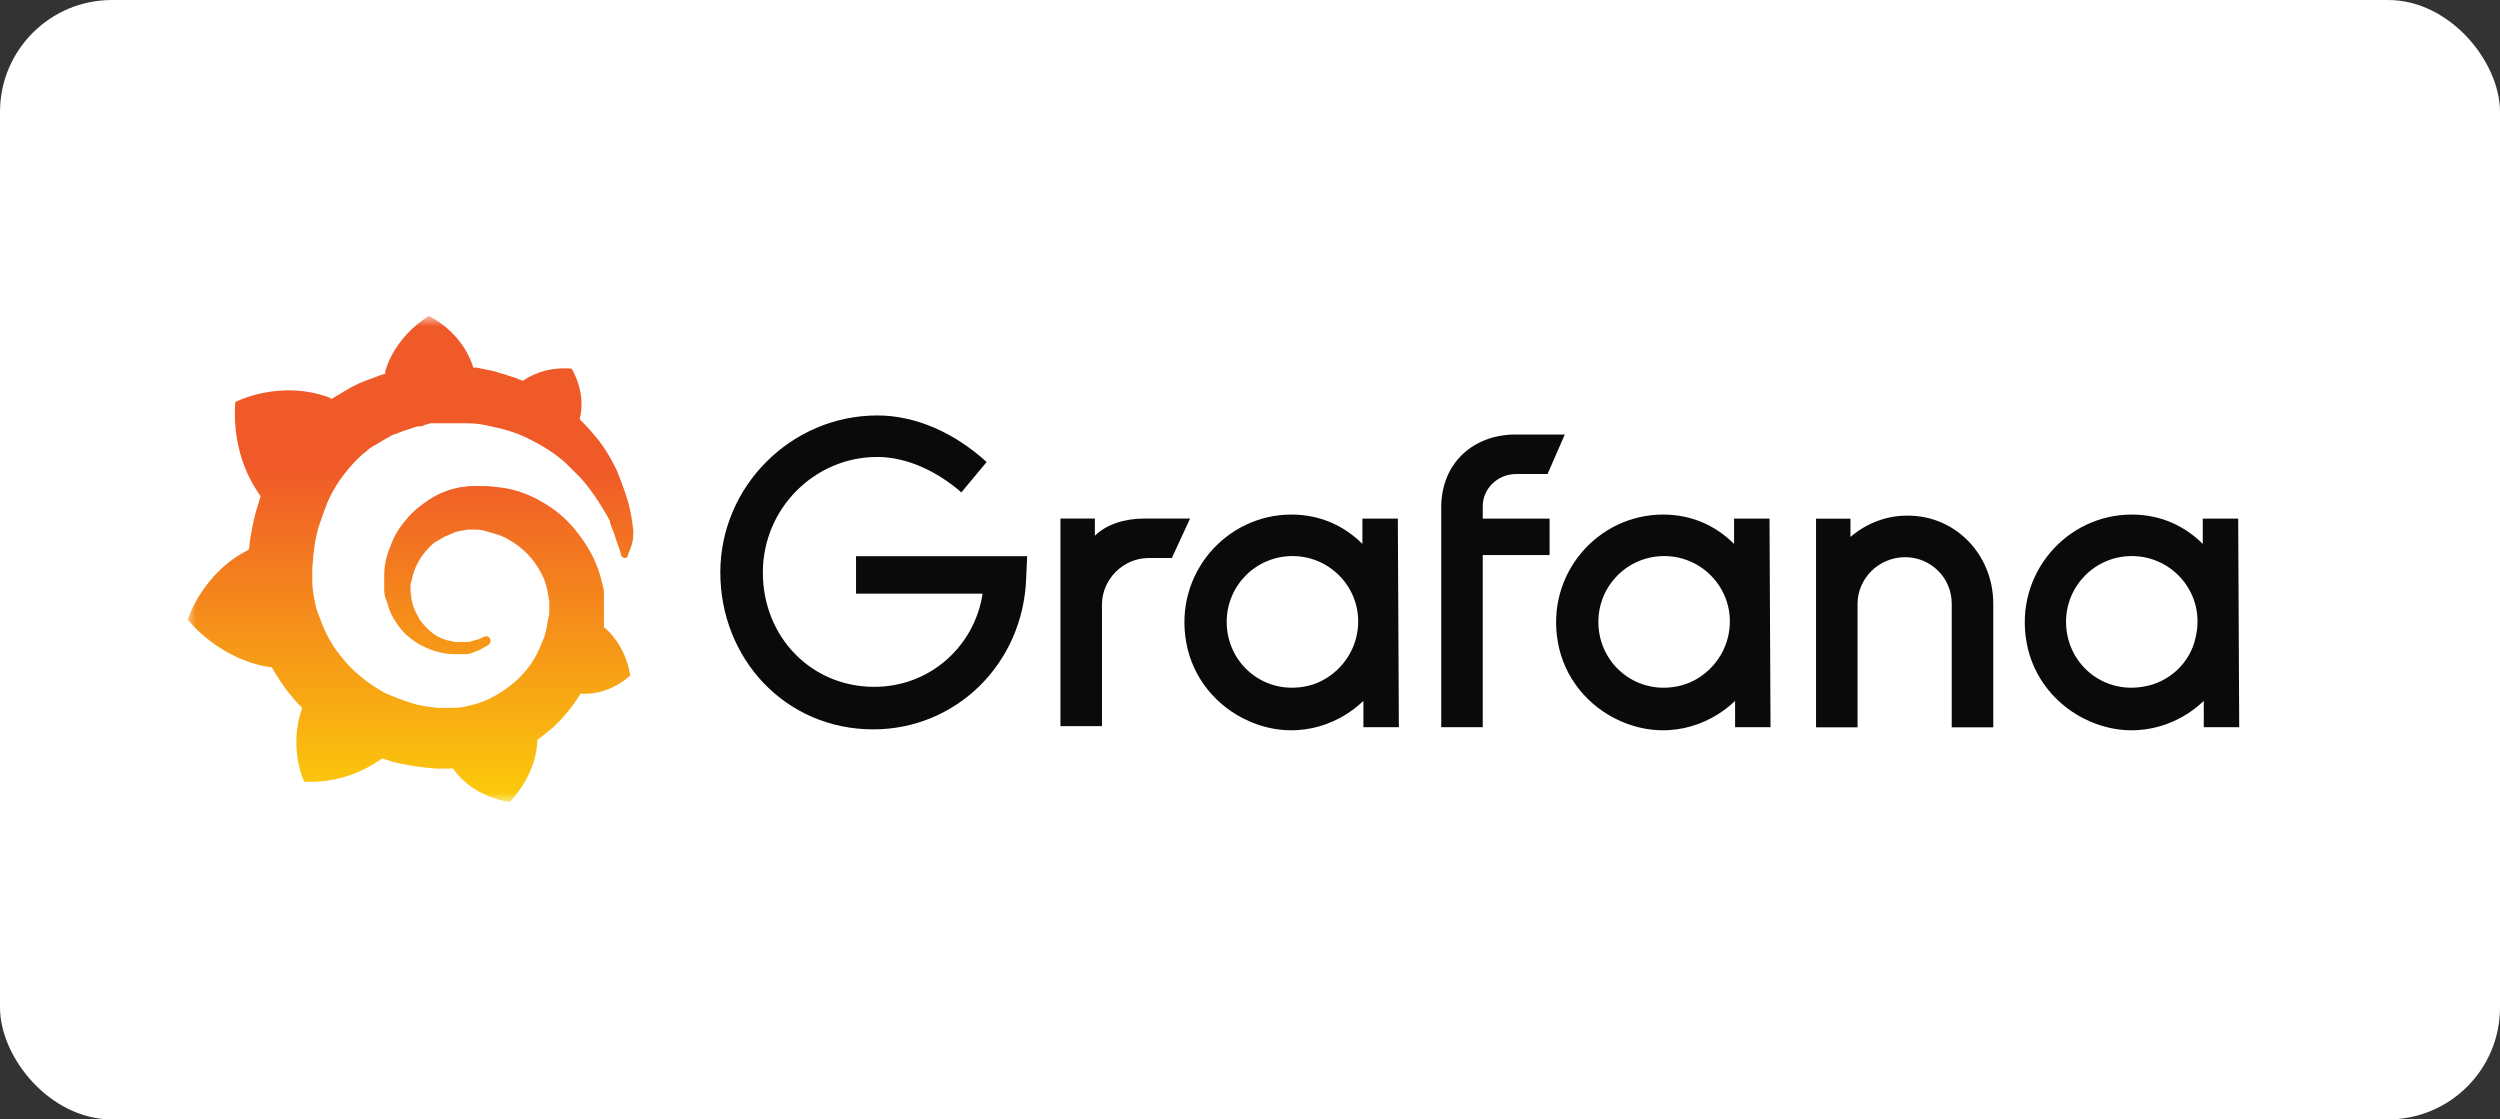 <svg width="134" height="60" viewBox="0 0 134 60" fill="none" xmlns="http://www.w3.org/2000/svg">
<rect x="0" y="0" width="134" height="60" fill="#333333" stroke="none"/>
<rect width="134" height="60" rx="6" fill="white"/>
<mask id="mask0_25072_1871" style="mask-type:luminance" maskUnits="userSpaceOnUse" x="10" y="17" width="112" height="26">
<path d="M121.979 17H10V43H121.979V17Z" fill="white"/>
</mask>
<g mask="url(#mask0_25072_1871)">
<path d="M55.002 31.007C54.839 35.566 51.257 39.094 46.806 39.094C42.083 39.094 38.609 35.295 38.609 30.681C38.609 26.067 42.409 22.268 47.023 22.268C49.085 22.268 51.148 23.19 52.885 24.764L51.528 26.393C50.225 25.253 48.597 24.493 47.023 24.493C43.657 24.493 40.889 27.261 40.889 30.681C40.889 34.155 43.495 36.815 46.86 36.815C49.845 36.815 52.234 34.643 52.668 31.821H45.883V29.812H55.056L55.002 31.007Z" fill="#0A0A0A"/>
<path d="M62.811 29.91H61.562C60.205 29.91 59.065 31.05 59.065 32.407V38.92H56.84V27.793H58.685V28.716C59.282 28.119 60.26 27.793 61.345 27.793H63.788L62.811 29.91Z" fill="#0A0A0A"/>
<path d="M74.979 38.979H73.079V37.568C71.613 38.979 69.279 39.684 66.945 38.653C65.208 37.893 63.906 36.319 63.58 34.419C62.928 30.783 65.697 27.58 69.225 27.58C70.745 27.58 72.047 28.177 73.025 29.154V27.797H74.924L74.979 38.979ZM72.699 34.148C73.242 31.868 71.505 29.805 69.279 29.805C67.325 29.805 65.751 31.38 65.751 33.334C65.751 35.505 67.651 37.188 69.876 36.808C71.233 36.59 72.373 35.505 72.699 34.148Z" fill="#0A0A0A"/>
<path d="M79.475 27.145V27.796H83.058V29.75H79.475V38.978H77.25V27.199C77.25 24.757 79.041 23.291 81.212 23.291H83.872L82.949 25.408H81.267C80.29 25.408 79.475 26.168 79.475 27.145Z" fill="#0A0A0A"/>
<path d="M94.9 38.979H93.001V37.568C91.535 38.979 89.201 39.684 86.867 38.653C85.13 37.893 83.827 36.319 83.502 34.419C82.85 30.783 85.619 27.58 89.147 27.58C90.667 27.58 91.969 28.177 92.946 29.154V27.797H94.846L94.9 38.979ZM92.621 34.148C93.163 31.868 91.427 29.805 89.201 29.805C87.247 29.805 85.673 31.38 85.673 33.334C85.673 35.505 87.573 37.188 89.798 36.808C91.155 36.59 92.295 35.505 92.621 34.148Z" fill="#0A0A0A"/>
<path d="M106.839 32.362V38.984H104.613V32.362C104.613 30.951 103.473 29.865 102.116 29.865C100.705 29.865 99.565 31.005 99.565 32.362V38.984H97.34V27.802H99.185V28.78C99.999 28.074 101.085 27.64 102.171 27.64C104.776 27.585 106.839 29.702 106.839 32.362Z" fill="#0A0A0A"/>
<path d="M120.022 38.979H118.122V37.568C116.656 38.979 114.322 39.684 111.988 38.653C110.251 37.893 108.949 36.319 108.623 34.419C107.971 30.783 110.74 27.58 114.268 27.58C115.788 27.58 117.09 28.177 118.068 29.154V27.797H119.967L120.022 38.979ZM117.688 34.148C118.23 31.868 116.493 29.805 114.268 29.805C112.314 29.805 110.74 31.38 110.74 33.334C110.74 35.505 112.64 37.188 114.865 36.808C116.276 36.59 117.416 35.505 117.688 34.148Z" fill="#0A0A0A"/>
<path d="M33.946 28.441C33.891 28.007 33.837 27.518 33.674 26.921C33.511 26.378 33.294 25.781 33.023 25.13C32.697 24.479 32.317 23.827 31.774 23.23C31.557 22.959 31.34 22.741 31.069 22.47C31.449 21.005 30.634 19.756 30.634 19.756C29.223 19.648 28.355 20.19 28.029 20.407C27.975 20.407 27.921 20.353 27.866 20.353C27.649 20.245 27.378 20.19 27.106 20.082C26.835 20.027 26.618 19.919 26.346 19.865C26.075 19.81 25.804 19.756 25.532 19.702C25.478 19.702 25.424 19.702 25.369 19.702C24.772 17.748 22.981 16.934 22.981 16.934C21.027 18.182 20.647 19.919 20.647 19.919C20.647 19.919 20.647 19.973 20.647 20.027C20.538 20.082 20.43 20.082 20.321 20.136C20.159 20.19 20.05 20.245 19.887 20.299C19.724 20.353 19.616 20.407 19.453 20.462C19.181 20.57 18.856 20.733 18.584 20.896C18.313 21.059 18.042 21.222 17.77 21.384C17.716 21.384 17.716 21.33 17.716 21.33C15.002 20.299 12.614 21.547 12.614 21.547C12.396 24.424 13.699 26.215 13.971 26.595C13.916 26.758 13.862 26.975 13.808 27.138C13.591 27.79 13.482 28.441 13.374 29.146C13.374 29.255 13.374 29.364 13.319 29.472C10.822 30.721 10.062 33.218 10.062 33.218C12.125 35.606 14.568 35.769 14.568 35.769C14.893 36.312 15.219 36.854 15.653 37.343C15.816 37.56 15.979 37.723 16.196 37.94C15.436 40.111 16.305 41.902 16.305 41.902C18.639 42.011 20.159 40.871 20.484 40.654C20.701 40.708 20.973 40.817 21.19 40.871C21.895 41.034 22.655 41.142 23.361 41.197C23.524 41.197 23.741 41.197 23.904 41.197H24.012H24.067H24.175H24.284C25.369 42.771 27.323 42.988 27.323 42.988C28.68 41.522 28.789 40.111 28.789 39.785V39.731V39.677C29.06 39.46 29.332 39.243 29.603 39.025C30.146 38.537 30.634 37.94 31.015 37.343C31.069 37.288 31.069 37.234 31.123 37.18C32.697 37.288 33.783 36.203 33.783 36.203C33.511 34.575 32.589 33.815 32.426 33.652C32.426 33.652 32.426 33.652 32.371 33.652C32.371 33.543 32.371 33.435 32.371 33.38C32.371 33.218 32.371 33.055 32.371 32.838V32.675V32.62V32.566C32.371 32.512 32.371 32.512 32.371 32.512V32.403V32.24C32.371 32.186 32.371 32.132 32.371 32.078C32.371 32.023 32.371 31.969 32.371 31.969V31.86V31.752C32.371 31.589 32.317 31.426 32.263 31.209C32.1 30.503 31.829 29.852 31.449 29.255C31.069 28.658 30.634 28.115 30.146 27.681C29.657 27.247 29.06 26.867 28.463 26.595C27.866 26.324 27.269 26.161 26.618 26.107C26.292 26.053 26.021 26.053 25.695 26.053H25.587H25.532H25.478H25.424H25.315C25.261 26.053 25.206 26.053 25.206 26.053C25.044 26.053 24.881 26.107 24.718 26.107C24.121 26.215 23.524 26.433 23.035 26.758C22.547 27.084 22.058 27.464 21.733 27.898C21.353 28.332 21.081 28.821 20.918 29.309C20.701 29.798 20.593 30.341 20.593 30.829C20.593 30.938 20.593 31.101 20.593 31.209C20.593 31.263 20.593 31.263 20.593 31.318V31.426C20.593 31.481 20.593 31.535 20.593 31.589C20.593 31.86 20.647 32.078 20.756 32.295C20.864 32.783 21.081 33.163 21.353 33.543C21.624 33.923 21.95 34.195 22.275 34.412C22.601 34.629 22.981 34.792 23.307 34.9C23.687 35.009 24.012 35.063 24.338 35.063C24.392 35.063 24.447 35.063 24.447 35.063H24.501H24.555C24.61 35.063 24.61 35.063 24.664 35.063C24.664 35.063 24.664 35.063 24.718 35.063H24.772H24.827C24.881 35.063 24.881 35.063 24.935 35.063C24.989 35.063 24.989 35.063 25.044 35.063C25.098 35.063 25.206 35.009 25.261 35.009C25.424 34.955 25.532 34.9 25.695 34.846C25.804 34.792 25.966 34.683 26.075 34.629C26.129 34.629 26.129 34.575 26.184 34.575C26.292 34.466 26.346 34.303 26.238 34.195C26.184 34.086 26.021 34.086 25.912 34.14C25.858 34.14 25.858 34.195 25.804 34.195C25.695 34.249 25.587 34.303 25.478 34.303C25.369 34.357 25.261 34.357 25.152 34.412C25.098 34.412 25.044 34.412 24.989 34.412C24.935 34.412 24.935 34.412 24.881 34.412C24.827 34.412 24.827 34.412 24.772 34.412C24.718 34.412 24.718 34.412 24.664 34.412C24.61 34.412 24.61 34.412 24.555 34.412H24.501C24.447 34.412 24.447 34.412 24.392 34.412C24.121 34.357 23.85 34.303 23.632 34.195C23.361 34.086 23.144 33.923 22.927 33.706C22.71 33.489 22.493 33.272 22.384 33C22.221 32.729 22.113 32.403 22.058 32.132C22.058 31.969 22.004 31.806 22.004 31.643C22.004 31.589 22.004 31.535 22.004 31.535V31.481V31.426C22.004 31.318 22.004 31.263 22.058 31.155C22.167 30.449 22.547 29.798 23.035 29.309C23.144 29.201 23.307 29.038 23.47 28.984C23.632 28.875 23.795 28.767 23.958 28.712C24.121 28.658 24.284 28.549 24.501 28.495C24.664 28.441 24.881 28.441 25.044 28.387C25.152 28.387 25.261 28.387 25.315 28.387H25.369H25.424H25.478H25.532C25.749 28.387 25.966 28.441 26.129 28.495C26.509 28.604 26.944 28.712 27.269 28.929C27.975 29.309 28.626 29.961 29.006 30.721C29.223 31.101 29.332 31.535 29.386 31.915C29.386 32.023 29.44 32.132 29.44 32.24V32.295V32.349C29.44 32.403 29.44 32.403 29.44 32.403C29.44 32.458 29.44 32.458 29.44 32.458V32.512V32.566C29.44 32.62 29.44 32.729 29.44 32.783C29.44 32.892 29.44 33 29.386 33.109C29.386 33.218 29.332 33.326 29.332 33.435C29.332 33.543 29.277 33.652 29.277 33.76C29.223 33.977 29.169 34.195 29.06 34.412C28.898 34.846 28.68 35.28 28.409 35.66C27.866 36.42 27.106 37.017 26.238 37.451C25.804 37.669 25.369 37.777 24.881 37.886C24.664 37.94 24.392 37.94 24.175 37.94H24.121H24.067H24.012H23.904H23.85C23.741 37.94 23.578 37.94 23.47 37.94C22.981 37.886 22.493 37.831 22.004 37.669C21.515 37.506 21.081 37.343 20.593 37.126C19.724 36.637 18.91 35.986 18.313 35.226C17.987 34.846 17.716 34.412 17.499 33.977C17.282 33.543 17.119 33.055 16.956 32.62C16.848 32.132 16.739 31.643 16.739 31.155V31.046V30.992V30.938V30.884V30.829V30.721V30.666C16.739 30.612 16.739 30.558 16.739 30.503C16.739 30.286 16.793 30.015 16.793 29.744C16.848 29.472 16.848 29.255 16.902 28.984C16.956 28.712 17.01 28.495 17.065 28.278C17.227 27.79 17.39 27.355 17.553 26.921C17.933 26.053 18.476 25.293 19.127 24.641C19.29 24.479 19.453 24.316 19.616 24.207C19.779 24.044 19.941 23.936 20.159 23.827C20.321 23.719 20.538 23.61 20.701 23.501C20.81 23.447 20.919 23.393 20.973 23.339C21.027 23.339 21.081 23.284 21.136 23.284C21.19 23.284 21.244 23.23 21.298 23.23C21.515 23.122 21.733 23.067 21.895 23.013C21.95 23.013 22.004 22.959 22.058 22.959C22.113 22.959 22.167 22.904 22.221 22.904C22.33 22.85 22.438 22.85 22.547 22.85C22.601 22.85 22.655 22.85 22.71 22.796C22.764 22.741 22.818 22.796 22.872 22.741C22.927 22.741 22.981 22.741 23.035 22.687H23.09H23.144C23.198 22.687 23.253 22.687 23.307 22.687C23.361 22.687 23.415 22.687 23.47 22.687C23.524 22.687 23.578 22.687 23.632 22.687C23.687 22.687 23.687 22.687 23.741 22.687H23.795H23.85H23.904C23.958 22.687 24.012 22.687 24.067 22.687H24.175H24.23C24.284 22.687 24.338 22.687 24.392 22.687C24.61 22.687 24.827 22.687 25.044 22.687C25.478 22.687 25.858 22.741 26.292 22.85C27.106 23.013 27.812 23.23 28.518 23.61C29.169 23.936 29.82 24.37 30.309 24.804C30.363 24.858 30.363 24.858 30.417 24.913C30.472 24.967 30.472 24.967 30.526 25.021C30.58 25.076 30.634 25.13 30.689 25.184C30.743 25.238 30.797 25.293 30.852 25.347C30.906 25.401 30.96 25.456 31.015 25.51C31.232 25.727 31.449 25.998 31.612 26.215C31.991 26.704 32.263 27.192 32.534 27.627C32.534 27.681 32.589 27.681 32.589 27.735C32.589 27.79 32.643 27.79 32.643 27.844C32.697 27.898 32.697 27.952 32.697 28.007C32.697 28.061 32.751 28.115 32.751 28.169C32.751 28.224 32.806 28.278 32.806 28.332C32.914 28.549 32.969 28.767 33.023 28.929C33.131 29.255 33.24 29.526 33.294 29.744C33.294 29.852 33.403 29.907 33.511 29.907C33.62 29.907 33.674 29.798 33.674 29.689C33.946 29.092 33.946 28.821 33.946 28.441Z" fill="url(#paint0_linear_25072_1871)"/>
</g>
<defs>
<linearGradient id="paint0_linear_25072_1871" x1="21.997" y1="48.839" x2="21.997" y2="25.074" gradientUnits="userSpaceOnUse">
<stop stop-color="#FFF100"/>
<stop offset="1" stop-color="#F05A28"/>
</linearGradient>
</defs>
</svg>
